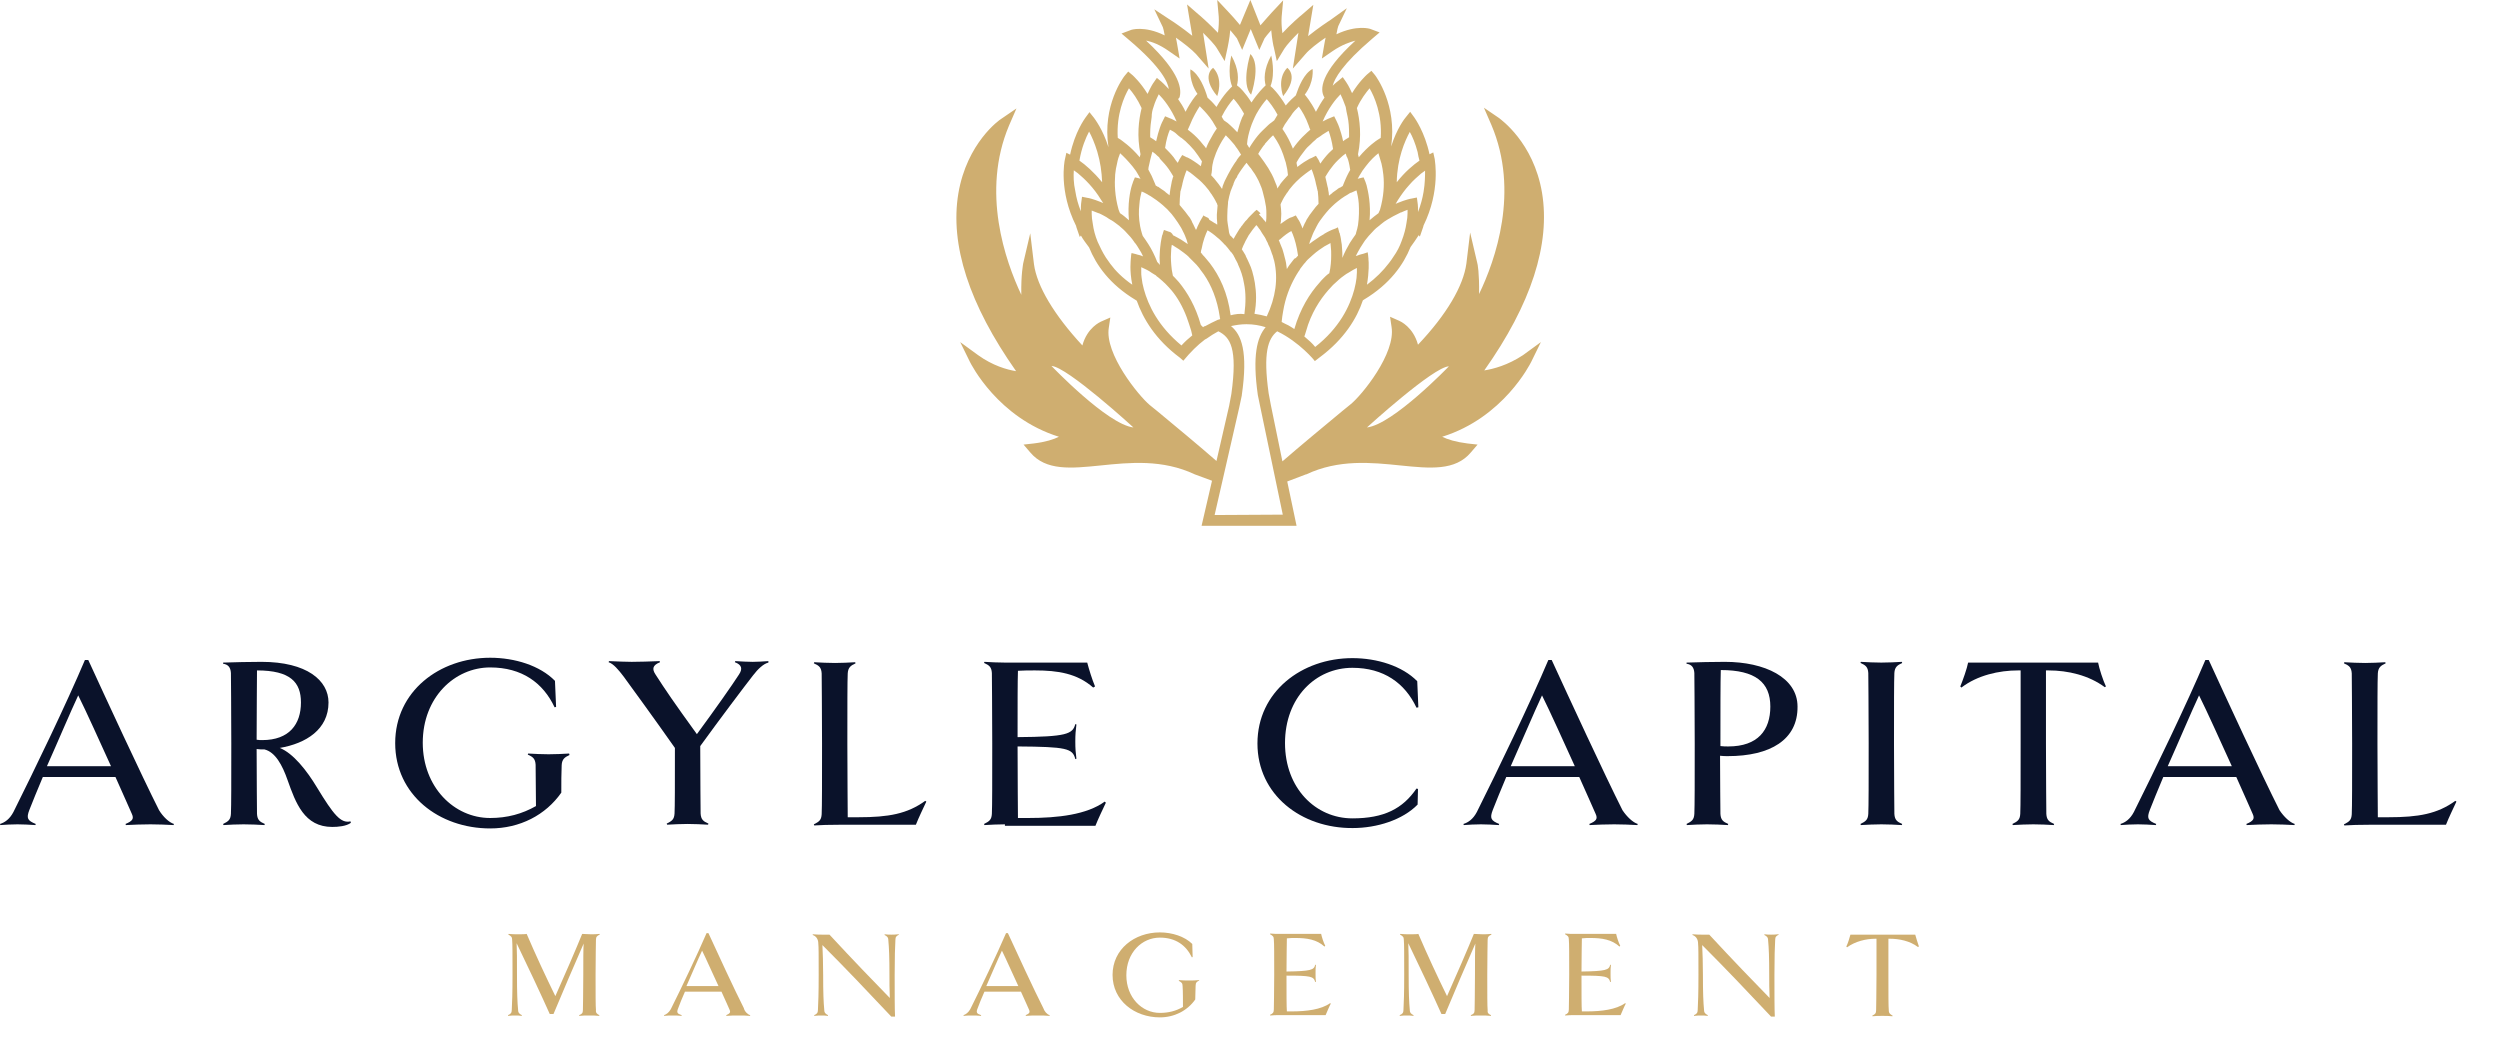 <svg width="195" height="82" viewBox="0 0 195 82" fill="none" xmlns="http://www.w3.org/2000/svg">
<path d="M97.529 4.215C97.529 4.215 96.774 6.569 97.587 7.383C97.587 7.383 98.401 5.058 97.529 4.215Z" fill="#CFAE70"/>
<path d="M94.624 5.29C94.624 5.29 93.636 5.93 94.943 7.499C94.943 7.499 95.466 6.162 94.624 5.29Z" fill="#CFAE70"/>
<path d="M100.405 5.29C99.563 6.162 100.086 7.499 100.086 7.499C101.364 5.93 100.405 5.29 100.405 5.29Z" fill="#CFAE70"/>
<path d="M115.774 28.893C119.435 23.719 120.945 19.039 120.277 15.028C119.609 11.075 117.023 9.302 116.936 9.214L115.745 8.401L116.326 9.738C118.534 14.912 116.646 20.289 115.367 22.934C115.396 21.307 115.251 20.551 115.222 20.493L114.67 18.138L114.379 20.551C114.147 22.295 112.84 24.533 110.603 26.888C110.225 25.492 109.208 25.056 109.15 25.027L108.424 24.707L108.54 25.492C108.889 27.556 106.216 30.841 105.344 31.538C105.199 31.655 104.996 31.829 104.734 32.033C103.543 33.021 101.19 34.968 100.028 35.986L99.127 31.597L98.953 30.666C98.517 27.527 98.894 26.422 99.621 25.841C101.364 26.684 102.555 28.137 102.555 28.167L102.933 27.876C104.85 26.452 105.838 24.824 106.303 23.429L106.39 23.37C108.424 22.15 109.47 20.638 110.022 19.272C110.254 18.952 110.457 18.662 110.661 18.342L110.748 18.458L111.009 17.702C111.009 17.673 111.038 17.615 111.038 17.586C112.375 14.854 111.91 12.528 111.91 12.412L111.794 11.889L111.503 12.034C111.126 10.29 110.37 9.244 110.312 9.156L109.993 8.72L109.644 9.156C109.586 9.214 108.947 10.028 108.511 11.424C108.976 8.197 107.349 5.988 107.262 5.872L106.971 5.523L106.622 5.814C106.564 5.872 106.012 6.366 105.46 7.267C105.228 6.744 105.025 6.424 104.996 6.395L104.734 6.017L104.385 6.308C104.356 6.337 104.182 6.453 103.95 6.686C104.095 6.133 104.705 5 107.029 3.023L107.61 2.529L106.913 2.267C106.855 2.238 105.838 1.918 104.24 2.674C104.298 2.354 104.356 2.093 104.385 2.035L105.054 0.639L103.717 1.599C103.659 1.628 102.788 2.209 102.032 2.82L102.439 0.378L101.567 1.134C101.451 1.221 100.638 1.918 100.028 2.587C99.969 2.18 99.94 1.686 99.969 1.308L100.086 0.029L99.214 0.959C99.011 1.192 98.633 1.599 98.314 1.977L97.529 0L96.716 1.948C96.396 1.57 96.047 1.163 95.815 0.93L94.943 0L95.06 1.279C95.089 1.657 95.06 2.122 95.001 2.558C94.362 1.889 93.578 1.192 93.462 1.105L92.59 0.349L92.997 2.791C92.242 2.18 91.37 1.599 91.312 1.57L90.034 0.727L90.702 2.122C90.731 2.18 90.789 2.442 90.847 2.761C89.249 1.977 88.203 2.325 88.174 2.354L87.477 2.616L88.058 3.11C90.673 5.319 91.109 6.482 91.167 6.947C90.847 6.598 90.615 6.395 90.585 6.366L90.237 6.075L89.975 6.453C89.946 6.482 89.743 6.802 89.511 7.325C88.959 6.424 88.407 5.93 88.349 5.872L88 5.581L87.709 5.93C87.622 6.046 85.966 8.226 86.46 11.482C86.024 10.086 85.385 9.273 85.327 9.185L84.978 8.749L84.659 9.185C84.601 9.273 83.845 10.29 83.468 12.063L83.177 11.918L83.061 12.441C83.032 12.557 82.567 14.883 83.933 17.615C83.933 17.644 83.962 17.702 83.962 17.731L84.223 18.487L84.31 18.371C84.484 18.691 84.717 18.981 84.949 19.301C85.501 20.667 86.547 22.179 88.581 23.399L88.668 23.458C89.162 24.853 90.121 26.481 92.038 27.905L92.3 28.137C92.852 27.469 93.404 26.917 93.985 26.481L94.101 26.422C94.42 26.19 94.711 26.016 95.031 25.841C95.96 26.306 96.541 27.149 96.047 30.725L95.873 31.655L94.885 35.957C93.694 34.91 91.457 33.05 90.295 32.091C90.034 31.887 89.83 31.713 89.685 31.597C88.813 30.87 86.141 27.585 86.489 25.55L86.605 24.766L85.879 25.085C85.821 25.114 84.804 25.55 84.426 26.946C82.218 24.562 80.882 22.324 80.65 20.609L80.359 18.196L79.807 20.551C79.807 20.609 79.633 21.365 79.662 22.993C78.413 20.347 76.524 14.97 78.703 9.796L79.284 8.459L78.093 9.273C77.977 9.331 75.42 11.133 74.752 15.086C74.084 19.098 75.594 23.748 79.255 28.951C78.529 28.835 77.425 28.515 76.292 27.701L74.897 26.684L75.653 28.225C75.74 28.399 77.832 32.585 82.596 34.067C82.189 34.271 81.579 34.474 80.621 34.591L79.836 34.678L80.359 35.288C81.579 36.742 83.555 36.538 85.85 36.306C88.116 36.073 90.673 35.811 93.2 37.003L94.537 37.497L93.723 41.014H101.132L100.405 37.556L101.858 37.003H101.887C104.414 35.811 106.971 36.073 109.237 36.306C111.532 36.538 113.508 36.742 114.728 35.288L115.251 34.678L114.467 34.591C113.537 34.474 112.898 34.271 112.491 34.067C117.256 32.585 119.347 28.399 119.435 28.225L120.19 26.684L118.795 27.701C117.604 28.486 116.5 28.777 115.774 28.893ZM82.015 28.544C83.235 28.603 88.407 33.341 88.407 33.341C86.373 33.108 82.015 28.544 82.015 28.544ZM92.154 26.946C90.353 25.463 89.569 23.835 89.22 22.556C89.133 22.237 89.075 21.946 89.046 21.655C89.017 21.481 89.017 21.336 89.017 21.219C89.017 21.074 89.017 20.958 89.017 20.841C89.191 20.929 89.423 21.016 89.656 21.161C89.772 21.248 89.917 21.336 90.063 21.423C90.121 21.452 90.179 21.481 90.208 21.539C90.382 21.655 90.527 21.801 90.702 21.946C90.731 21.975 90.731 21.975 90.76 22.004C90.905 22.12 91.021 22.266 91.167 22.411C91.254 22.498 91.312 22.586 91.399 22.673C91.835 23.196 92.242 23.894 92.561 24.737C92.677 25.056 92.793 25.405 92.91 25.783C92.939 25.899 92.968 26.016 92.997 26.161C92.706 26.393 92.416 26.655 92.154 26.946ZM86.605 20.58C86.489 20.405 86.373 20.26 86.257 20.086C85.995 19.679 85.792 19.243 85.618 18.865C85.414 18.371 85.298 17.906 85.24 17.47C85.182 17.179 85.153 16.888 85.153 16.685C85.153 16.598 85.153 16.511 85.153 16.423C85.298 16.481 85.472 16.54 85.676 16.627C85.676 16.627 85.676 16.627 85.705 16.627C85.821 16.685 85.966 16.743 86.111 16.83C86.228 16.888 86.373 16.976 86.489 17.063C86.547 17.092 86.576 17.121 86.634 17.15C86.663 17.15 86.663 17.179 86.692 17.179C86.896 17.295 87.099 17.47 87.303 17.615C87.303 17.615 87.332 17.615 87.332 17.644C87.506 17.789 87.709 17.964 87.884 18.167C88.087 18.371 88.29 18.603 88.465 18.865C88.494 18.923 88.523 18.952 88.581 19.01C88.668 19.127 88.755 19.272 88.842 19.417C88.959 19.592 89.075 19.795 89.162 19.999C89.075 19.97 88.988 19.94 88.93 19.911C88.813 19.882 88.726 19.853 88.697 19.853L88.61 19.824L88.261 19.737L88.232 19.882L88.203 20.202C88.203 20.289 88.087 21.074 88.319 22.208C87.564 21.684 87.012 21.132 86.605 20.58ZM89.975 8.342C90.092 7.935 90.266 7.587 90.382 7.354C90.76 7.732 91.341 8.459 91.777 9.476C91.457 9.302 91.254 9.214 91.225 9.214L90.876 9.069L90.702 9.418C90.702 9.418 90.585 9.621 90.469 9.97C90.382 10.232 90.266 10.61 90.179 11.017C90.063 10.93 90.004 10.9 89.975 10.871L89.743 10.726L89.714 10.697C89.714 10.61 89.714 10.523 89.714 10.435C89.714 9.941 89.772 9.505 89.83 9.127C89.83 8.837 89.888 8.575 89.975 8.342ZM105.112 9.098C105.199 9.505 105.228 9.941 105.228 10.435C105.228 10.523 105.228 10.61 105.228 10.697L105.199 10.726L104.966 10.871C104.937 10.871 104.879 10.93 104.763 11.017C104.676 10.581 104.56 10.232 104.473 9.97C104.356 9.621 104.24 9.447 104.24 9.418L104.066 9.069L103.717 9.214C103.717 9.214 103.485 9.302 103.165 9.476C103.601 8.459 104.182 7.732 104.56 7.354C104.676 7.587 104.821 7.935 104.966 8.342C104.996 8.575 105.054 8.837 105.112 9.098ZM110.719 12.528C110.254 12.848 109.586 13.4 108.947 14.214C108.976 12.354 109.586 10.988 109.964 10.29C110.167 10.639 110.399 11.191 110.574 11.86C110.603 12.092 110.661 12.296 110.719 12.528ZM106.622 22.208C106.797 21.19 106.768 20.435 106.739 20.231C106.739 20.202 106.739 20.202 106.739 20.173L106.71 19.882L106.681 19.679L106.332 19.795L106.216 19.824C106.187 19.824 106.129 19.853 106.012 19.882C105.954 19.911 105.867 19.94 105.751 19.97C105.867 19.737 105.983 19.534 106.1 19.33C106.187 19.185 106.274 19.068 106.361 18.923C106.39 18.865 106.448 18.807 106.477 18.749C106.652 18.516 106.855 18.284 107.058 18.08C107.233 17.877 107.436 17.702 107.639 17.557C107.639 17.557 107.639 17.557 107.668 17.528C107.872 17.353 108.075 17.208 108.278 17.092C108.308 17.092 108.308 17.063 108.337 17.063C108.395 17.034 108.424 17.005 108.482 16.976C108.627 16.888 108.743 16.83 108.86 16.772C109.005 16.714 109.121 16.627 109.266 16.569H109.295C109.47 16.481 109.644 16.423 109.789 16.365C109.789 16.452 109.789 16.54 109.789 16.627C109.789 16.859 109.76 17.121 109.702 17.412C109.644 17.819 109.528 18.284 109.324 18.807C109.179 19.214 108.976 19.621 108.685 20.028C108.569 20.202 108.482 20.347 108.337 20.522C107.872 21.132 107.32 21.684 106.622 22.208ZM83.758 13.284C83.845 13.342 83.962 13.429 84.078 13.517C84.601 13.953 85.298 14.621 85.879 15.58C85.937 15.668 85.995 15.755 86.053 15.842C85.995 15.813 85.908 15.784 85.85 15.755C85.269 15.522 84.891 15.435 84.833 15.435L84.397 15.348L84.339 15.784C84.339 15.813 84.31 15.929 84.31 16.133C84.31 16.22 84.31 16.365 84.31 16.481C84.107 15.987 83.962 15.464 83.874 14.912C83.729 14.272 83.729 13.691 83.758 13.284ZM92.793 9.796C93.055 9.127 93.375 8.604 93.578 8.284C93.781 8.488 94.072 8.778 94.362 9.156C94.45 9.302 94.566 9.418 94.653 9.592C94.74 9.738 94.827 9.883 94.914 10.028C94.74 10.261 94.537 10.61 94.304 11.046C94.217 11.191 94.159 11.366 94.072 11.569C94.014 11.482 93.927 11.366 93.839 11.278C93.549 10.9 93.229 10.581 92.91 10.319C92.823 10.261 92.735 10.174 92.648 10.116C92.706 9.999 92.735 9.912 92.793 9.796ZM97.035 8.866C97.006 8.953 96.948 9.069 96.89 9.156C96.745 9.505 96.628 9.883 96.512 10.319C96.076 9.854 95.757 9.592 95.757 9.592L95.466 9.389C95.408 9.302 95.35 9.214 95.292 9.098C95.612 8.459 95.96 7.994 96.222 7.703C96.454 7.965 96.745 8.342 97.035 8.866ZM99.65 8.953C99.563 9.098 99.476 9.244 99.388 9.389L99.127 9.592C99.098 9.592 98.836 9.825 98.459 10.203C98.343 10.319 98.226 10.435 98.11 10.581C97.994 10.726 97.878 10.871 97.761 11.046C97.645 11.191 97.558 11.366 97.442 11.54C97.384 11.453 97.326 11.336 97.268 11.249C97.297 10.784 97.413 10.377 97.529 9.999C97.587 9.796 97.674 9.592 97.761 9.389C97.849 9.214 97.907 9.04 97.994 8.895C98.284 8.371 98.575 7.994 98.807 7.732C99.011 7.965 99.359 8.401 99.65 8.953ZM101.306 8.313C101.538 8.633 101.858 9.156 102.09 9.825C102.119 9.912 102.148 10.028 102.206 10.116C102.119 10.174 102.061 10.261 101.974 10.319C101.713 10.552 101.451 10.813 101.19 11.133C101.073 11.278 100.957 11.424 100.841 11.598C100.841 11.569 100.812 11.54 100.812 11.511C100.609 11.017 100.405 10.639 100.202 10.319C100.144 10.232 100.086 10.145 100.028 10.057C100.057 10.028 100.057 9.97 100.086 9.941C100.173 9.767 100.26 9.621 100.376 9.476C100.463 9.331 100.58 9.185 100.667 9.069C100.87 8.72 101.132 8.488 101.306 8.313ZM111.038 14.97C110.951 15.493 110.806 16.016 110.603 16.54C110.603 16.394 110.603 16.278 110.603 16.191C110.603 15.987 110.574 15.871 110.574 15.842L110.516 15.406L110.08 15.493C110.022 15.493 109.644 15.58 109.063 15.813C109.005 15.842 108.918 15.871 108.86 15.9C108.918 15.813 108.976 15.697 109.034 15.609C109.295 15.202 109.586 14.796 109.905 14.447C110.225 14.069 110.574 13.778 110.835 13.546C110.951 13.458 111.068 13.371 111.155 13.313C111.155 13.691 111.155 14.272 111.038 14.97ZM100.87 20.289C100.783 20.405 100.696 20.522 100.58 20.667C100.521 20.754 100.434 20.871 100.376 20.987C100.347 20.667 100.289 20.347 100.202 20.057C100.173 19.911 100.115 19.737 100.086 19.621C100.057 19.475 99.999 19.359 99.94 19.214C99.882 19.068 99.824 18.923 99.766 18.778C99.766 18.778 99.766 18.749 99.737 18.749C99.766 18.72 99.795 18.691 99.853 18.662C100.173 18.371 100.492 18.138 100.725 18.022C100.87 18.313 101.044 18.807 101.161 19.417C101.19 19.592 101.219 19.737 101.248 19.94C101.219 19.97 101.19 19.999 101.161 20.028C101.132 20.086 101.073 20.115 101.044 20.144C100.986 20.144 100.928 20.202 100.87 20.289ZM94.188 16.976L94.13 16.947L93.839 16.801V16.859L93.665 17.15C93.665 17.15 93.549 17.353 93.404 17.673C93.375 17.76 93.346 17.848 93.287 17.935C93.258 17.877 93.229 17.819 93.2 17.76C93.113 17.586 93.055 17.441 92.968 17.295C92.968 17.295 92.968 17.295 92.968 17.266C92.881 17.121 92.823 16.976 92.706 16.859C92.619 16.743 92.532 16.627 92.445 16.511C92.3 16.336 92.154 16.162 92.009 15.987C92.009 15.638 92.038 15.319 92.067 14.999C92.067 14.941 92.067 14.912 92.096 14.883C92.096 14.854 92.096 14.796 92.125 14.766C92.154 14.65 92.183 14.534 92.213 14.418C92.213 14.359 92.242 14.301 92.242 14.272C92.271 14.185 92.271 14.127 92.3 14.04C92.329 13.894 92.387 13.778 92.416 13.662C92.445 13.546 92.503 13.429 92.532 13.342C92.532 13.313 92.561 13.313 92.561 13.284C92.59 13.284 92.619 13.313 92.648 13.342C92.764 13.4 92.91 13.517 93.055 13.633C93.2 13.749 93.375 13.894 93.549 14.04C93.694 14.156 93.81 14.301 93.956 14.447L93.985 14.476C94.072 14.592 94.188 14.708 94.275 14.825C94.333 14.912 94.391 14.999 94.45 15.086C94.45 15.086 94.45 15.115 94.479 15.115C94.537 15.232 94.624 15.319 94.682 15.435C94.74 15.551 94.827 15.668 94.885 15.813C94.914 15.842 94.914 15.871 94.943 15.929V15.958C94.943 15.958 94.943 15.987 94.972 16.016C94.943 16.249 94.943 16.511 94.914 16.743C94.914 16.947 94.914 17.15 94.943 17.383C94.943 17.441 94.943 17.47 94.943 17.528C94.856 17.47 94.798 17.412 94.711 17.383C94.566 17.295 94.45 17.208 94.333 17.15C94.275 17.005 94.217 16.976 94.188 16.976ZM86.983 13.604C87.012 13.284 87.07 12.993 87.128 12.761C87.186 12.441 87.273 12.179 87.361 11.976V11.947C87.622 12.179 87.971 12.528 88.349 12.993C88.436 13.11 88.523 13.226 88.61 13.342C88.639 13.4 88.668 13.429 88.697 13.487C88.784 13.633 88.871 13.778 88.959 13.953C88.93 13.953 88.9 13.923 88.9 13.923L88.668 13.865L88.523 13.836L88.377 14.185C88.377 14.185 88.349 14.301 88.29 14.447C88.145 14.912 87.942 15.929 88.058 17.179C87.826 16.976 87.593 16.772 87.361 16.627C87.332 16.54 87.273 16.452 87.245 16.336C86.954 15.29 86.925 14.359 86.983 13.604ZM106.535 12.964C106.884 12.499 107.262 12.15 107.523 11.947V11.976C107.581 12.179 107.668 12.441 107.756 12.761C107.814 13.022 107.872 13.313 107.901 13.633C107.988 14.418 107.93 15.348 107.639 16.365C107.61 16.452 107.552 16.54 107.523 16.627C107.291 16.801 107.058 16.976 106.826 17.179C106.942 15.929 106.71 14.912 106.593 14.447C106.535 14.272 106.506 14.185 106.506 14.185L106.361 13.836L106.216 13.865L105.983 13.923C105.983 13.923 105.954 13.923 105.896 13.953C105.983 13.778 106.1 13.604 106.187 13.458C106.216 13.4 106.245 13.371 106.274 13.313C106.361 13.197 106.448 13.081 106.535 12.964ZM98.314 16.627L98.023 16.365L97.878 16.481L97.732 16.627C97.732 16.627 97.645 16.714 97.5 16.859C97.442 16.917 97.355 17.005 97.268 17.121C97.239 17.15 97.239 17.179 97.21 17.179C97.18 17.208 97.18 17.237 97.151 17.237C97.093 17.324 97.006 17.412 96.948 17.499C96.919 17.557 96.89 17.586 96.832 17.644C96.803 17.702 96.745 17.789 96.686 17.848C96.57 18.022 96.483 18.196 96.367 18.371C96.309 18.458 96.28 18.545 96.222 18.632C96.193 18.603 96.164 18.574 96.135 18.545C96.076 18.487 96.018 18.4 95.931 18.342C95.931 18.313 95.931 18.284 95.902 18.255C95.873 18.167 95.844 18.051 95.844 17.964C95.815 17.789 95.786 17.586 95.757 17.412C95.728 17.266 95.728 17.121 95.728 16.976C95.728 16.917 95.728 16.859 95.728 16.83C95.728 16.481 95.757 16.162 95.786 15.842C95.786 15.813 95.786 15.784 95.786 15.755C95.844 15.464 95.902 15.173 95.989 14.912C96.047 14.766 96.106 14.621 96.164 14.476C96.193 14.418 96.222 14.359 96.222 14.301C96.28 14.156 96.338 14.011 96.425 13.894C96.425 13.894 96.425 13.865 96.454 13.865C96.483 13.807 96.512 13.778 96.512 13.72C96.628 13.546 96.716 13.371 96.832 13.226C96.919 13.11 97.006 12.993 97.064 12.906C97.093 12.848 97.151 12.819 97.18 12.761C97.21 12.732 97.21 12.703 97.239 12.703C97.268 12.732 97.268 12.761 97.297 12.79C97.355 12.877 97.442 12.964 97.5 13.051L97.529 13.081C97.529 13.081 97.529 13.11 97.558 13.11C97.645 13.255 97.761 13.4 97.878 13.575C97.965 13.72 98.081 13.923 98.168 14.098C98.197 14.156 98.226 14.243 98.255 14.301C98.284 14.359 98.314 14.418 98.314 14.447C98.314 14.447 98.314 14.476 98.343 14.505C98.401 14.65 98.459 14.796 98.488 14.941C98.604 15.348 98.691 15.755 98.749 16.133C98.778 16.336 98.778 16.511 98.778 16.714C98.778 16.917 98.778 17.121 98.749 17.324C98.749 17.324 98.749 17.324 98.749 17.353C98.72 17.295 98.662 17.237 98.633 17.208C98.575 17.15 98.517 17.092 98.488 17.034C98.343 16.859 98.226 16.772 98.197 16.714C98.314 16.656 98.314 16.656 98.314 16.627ZM94.653 12.499C94.682 12.441 94.682 12.383 94.711 12.325C94.885 11.772 95.118 11.336 95.321 10.988C95.437 10.813 95.524 10.668 95.612 10.552C95.786 10.726 96.018 10.959 96.251 11.249C96.309 11.307 96.338 11.366 96.396 11.453C96.541 11.627 96.657 11.831 96.803 12.063C96.686 12.179 96.57 12.325 96.454 12.499C96.454 12.499 96.454 12.499 96.454 12.528C96.309 12.703 96.193 12.906 96.047 13.139C95.873 13.429 95.699 13.778 95.524 14.127C95.495 14.185 95.495 14.214 95.466 14.272C95.437 14.33 95.437 14.359 95.408 14.418C95.379 14.476 95.35 14.563 95.35 14.621C95.35 14.65 95.321 14.679 95.321 14.737C95.147 14.476 94.972 14.243 94.798 14.04C94.74 13.953 94.653 13.865 94.595 13.807C94.566 13.778 94.537 13.72 94.479 13.691C94.479 13.633 94.478 13.546 94.508 13.487C94.508 13.4 94.537 13.313 94.537 13.226C94.537 12.964 94.595 12.732 94.653 12.499ZM99.301 10.552C99.388 10.668 99.476 10.813 99.592 10.988C99.824 11.366 100.057 11.889 100.231 12.499C100.26 12.557 100.26 12.615 100.289 12.674C100.318 12.848 100.376 13.022 100.405 13.197C100.434 13.342 100.434 13.517 100.463 13.662C100.347 13.778 100.26 13.894 100.144 14.011C100.028 14.156 99.911 14.272 99.824 14.418C99.824 14.447 99.795 14.447 99.795 14.476C99.737 14.534 99.679 14.621 99.65 14.708C99.65 14.679 99.621 14.65 99.621 14.621C99.592 14.505 99.563 14.418 99.505 14.301C99.476 14.243 99.476 14.214 99.447 14.156C99.301 13.749 99.098 13.4 98.924 13.11C98.836 12.964 98.72 12.819 98.633 12.674C98.575 12.615 98.546 12.528 98.488 12.47C98.401 12.354 98.314 12.238 98.255 12.15C98.226 12.092 98.168 12.063 98.139 12.005C98.168 11.947 98.226 11.86 98.255 11.802C98.401 11.598 98.517 11.395 98.662 11.249C98.662 11.249 98.662 11.249 98.662 11.22C98.894 10.959 99.127 10.697 99.301 10.552ZM101.073 16.801L100.754 16.947H100.725C100.725 16.947 100.667 16.976 100.58 17.005C100.463 17.063 100.289 17.179 100.086 17.324C100.028 17.383 99.94 17.412 99.882 17.47C99.882 17.412 99.882 17.353 99.911 17.295C99.911 17.092 99.94 16.888 99.94 16.685C99.94 16.423 99.911 16.191 99.882 15.958C99.882 15.929 99.911 15.9 99.911 15.871C99.911 15.842 99.94 15.842 99.94 15.813C99.94 15.813 99.94 15.784 99.969 15.755C100.086 15.493 100.231 15.261 100.376 15.057C100.376 15.057 100.376 15.028 100.405 15.028C100.463 14.941 100.521 14.854 100.58 14.766C100.667 14.65 100.783 14.534 100.87 14.418L100.899 14.389C101.044 14.243 101.161 14.098 101.306 13.982C101.48 13.807 101.655 13.691 101.829 13.546C101.974 13.429 102.119 13.342 102.236 13.255C102.265 13.226 102.294 13.226 102.294 13.197C102.294 13.226 102.323 13.255 102.323 13.255C102.352 13.342 102.41 13.458 102.439 13.575C102.468 13.691 102.526 13.807 102.555 13.953C102.584 14.04 102.584 14.098 102.613 14.185C102.613 14.243 102.642 14.272 102.642 14.33C102.671 14.447 102.7 14.563 102.729 14.679C102.729 14.708 102.729 14.766 102.759 14.796C102.759 14.825 102.758 14.883 102.788 14.912C102.817 15.202 102.846 15.551 102.846 15.9C102.7 16.045 102.555 16.22 102.41 16.423C102.323 16.54 102.236 16.656 102.148 16.772C102.061 16.917 101.974 17.034 101.887 17.179C101.887 17.179 101.887 17.179 101.887 17.208C101.8 17.353 101.713 17.528 101.655 17.673C101.625 17.731 101.625 17.76 101.596 17.819C101.567 17.702 101.509 17.615 101.48 17.528C101.364 17.237 101.248 17.092 101.248 17.092L101.073 16.801ZM105.257 12.906C105.286 13.022 105.286 13.139 105.315 13.255C105.228 13.4 105.141 13.575 105.054 13.749C104.966 13.953 104.879 14.127 104.792 14.359C104.763 14.418 104.763 14.447 104.734 14.505C104.705 14.534 104.647 14.563 104.589 14.592C104.56 14.621 104.531 14.65 104.473 14.65C104.414 14.679 104.327 14.737 104.269 14.796C104.182 14.854 104.095 14.912 103.979 14.999C103.95 15.028 103.921 15.028 103.921 15.057C103.833 15.115 103.746 15.202 103.659 15.261C103.659 15.115 103.63 14.97 103.601 14.825C103.601 14.737 103.572 14.621 103.543 14.534C103.485 14.301 103.456 14.098 103.398 13.894C103.398 13.865 103.398 13.836 103.369 13.807C103.485 13.604 103.601 13.429 103.717 13.255C103.833 13.11 103.921 12.993 104.008 12.877C104.124 12.732 104.24 12.615 104.327 12.528C104.356 12.499 104.414 12.441 104.444 12.412C104.531 12.325 104.647 12.238 104.734 12.15C104.763 12.121 104.821 12.092 104.85 12.063C104.879 12.034 104.937 12.005 104.966 11.976C104.996 12.034 104.996 12.092 105.025 12.179C105.112 12.296 105.199 12.586 105.257 12.906ZM103.31 12.325C103.194 12.47 103.078 12.615 102.991 12.761C102.933 12.674 102.904 12.586 102.875 12.528C102.846 12.47 102.846 12.47 102.846 12.47L102.642 12.15L102.584 12.179L102.468 12.238L102.294 12.325C102.294 12.325 102.236 12.354 102.148 12.383C102.061 12.441 101.916 12.528 101.713 12.645C101.567 12.732 101.393 12.877 101.19 13.022C101.161 12.935 101.161 12.819 101.132 12.732C101.132 12.703 101.132 12.674 101.132 12.674C101.132 12.645 101.161 12.645 101.161 12.615C101.335 12.296 101.538 12.034 101.742 11.772C101.887 11.569 102.061 11.395 102.236 11.249C102.294 11.191 102.352 11.133 102.41 11.075C102.526 10.988 102.642 10.871 102.729 10.784C102.759 10.784 102.758 10.755 102.788 10.755C102.933 10.668 103.049 10.581 103.165 10.493C103.34 10.377 103.485 10.29 103.63 10.203C103.746 10.523 103.892 11.017 103.979 11.627C103.775 11.802 103.543 12.034 103.31 12.325ZM92.096 10.726C92.096 10.726 92.125 10.755 92.154 10.755C92.271 10.842 92.358 10.93 92.474 11.017C92.532 11.075 92.59 11.133 92.648 11.191C92.823 11.336 92.968 11.54 93.142 11.714C93.346 11.976 93.549 12.267 93.752 12.586C93.723 12.703 93.694 12.819 93.665 12.964C93.491 12.819 93.317 12.703 93.142 12.586C92.968 12.47 92.823 12.383 92.706 12.325C92.619 12.267 92.561 12.267 92.561 12.267L92.387 12.179L92.271 12.121L92.213 12.092L92.009 12.412C92.009 12.412 91.98 12.441 91.98 12.47C91.951 12.528 91.922 12.586 91.864 12.703C91.748 12.557 91.631 12.412 91.544 12.267C91.312 11.976 91.079 11.743 90.876 11.54C90.963 10.93 91.109 10.435 91.254 10.116C91.37 10.174 91.544 10.261 91.689 10.377C91.835 10.523 91.951 10.61 92.096 10.726ZM90.527 12.441C90.644 12.557 90.731 12.674 90.847 12.79C90.963 12.906 91.05 13.051 91.167 13.197C91.283 13.371 91.399 13.546 91.515 13.749C91.515 13.778 91.515 13.807 91.486 13.836C91.428 14.04 91.37 14.243 91.341 14.476C91.312 14.563 91.312 14.679 91.283 14.796C91.254 14.941 91.254 15.086 91.225 15.232C91.138 15.173 91.05 15.086 90.963 15.028C90.934 14.999 90.905 14.999 90.905 14.97C90.818 14.912 90.731 14.825 90.615 14.766C90.556 14.708 90.469 14.679 90.411 14.621C90.382 14.592 90.353 14.563 90.295 14.563C90.266 14.534 90.208 14.505 90.15 14.476C90.121 14.418 90.121 14.389 90.092 14.33C90.004 14.127 89.917 13.923 89.83 13.72C89.743 13.546 89.656 13.4 89.569 13.226C89.569 13.11 89.598 12.993 89.627 12.877C89.685 12.557 89.772 12.267 89.83 12.034C89.859 11.976 89.859 11.889 89.888 11.831C89.917 11.86 89.975 11.889 90.004 11.918C90.034 11.947 90.092 11.976 90.121 12.005C90.208 12.092 90.295 12.179 90.411 12.267C90.469 12.383 90.498 12.412 90.527 12.441ZM91.196 18.08L90.789 17.935L90.731 18.109L90.673 18.313L90.644 18.371C90.644 18.4 90.615 18.487 90.585 18.662C90.556 18.807 90.527 19.01 90.498 19.272C90.498 19.359 90.469 19.475 90.469 19.592C90.44 19.911 90.44 20.26 90.469 20.667C90.411 20.58 90.324 20.493 90.266 20.435C90.063 19.911 89.83 19.446 89.569 19.039C89.423 18.807 89.278 18.603 89.133 18.4C89.104 18.342 89.104 18.284 89.075 18.226C89.017 18.022 88.959 17.819 88.93 17.644C88.813 17.005 88.813 16.452 88.871 15.958C88.9 15.522 88.988 15.173 89.046 14.941C89.075 14.941 89.104 14.97 89.133 14.97C89.22 14.999 89.307 15.057 89.423 15.115C89.481 15.144 89.54 15.173 89.569 15.202C89.685 15.261 89.83 15.348 89.946 15.435C90.121 15.551 90.295 15.668 90.469 15.813C90.615 15.929 90.789 16.074 90.934 16.22C90.992 16.278 91.079 16.336 91.138 16.423C91.312 16.598 91.457 16.772 91.602 16.976C91.777 17.208 91.951 17.47 92.125 17.76C92.183 17.848 92.213 17.935 92.271 18.051C92.387 18.255 92.474 18.487 92.561 18.72C92.59 18.836 92.619 18.923 92.648 19.039C92.474 18.923 92.3 18.807 92.125 18.691C91.893 18.545 91.689 18.458 91.544 18.371H91.515C91.399 18.138 91.254 18.08 91.196 18.08ZM102.642 18.662C102.468 18.778 102.294 18.894 102.119 19.039C102.148 18.894 102.207 18.72 102.265 18.603C102.352 18.371 102.439 18.138 102.555 17.935C102.613 17.848 102.642 17.731 102.7 17.644C102.846 17.353 103.02 17.121 103.223 16.859C103.369 16.656 103.543 16.481 103.688 16.307C103.746 16.249 103.833 16.162 103.892 16.104C104.037 15.958 104.211 15.813 104.356 15.697C104.531 15.551 104.705 15.435 104.879 15.319C105.025 15.232 105.141 15.173 105.257 15.086C105.315 15.057 105.344 15.028 105.402 15.028C105.518 14.97 105.606 14.941 105.722 14.883C105.751 14.883 105.78 14.854 105.809 14.854C105.867 15.086 105.954 15.464 105.983 15.871C106.012 16.365 106.012 16.947 105.925 17.557C105.896 17.76 105.838 17.935 105.78 18.138C105.78 18.196 105.751 18.255 105.722 18.313C105.577 18.516 105.431 18.72 105.286 18.952C105.083 19.301 104.879 19.679 104.705 20.115C104.705 19.824 104.705 19.563 104.676 19.33C104.676 19.156 104.647 18.981 104.618 18.836C104.589 18.545 104.531 18.342 104.502 18.226C104.502 18.196 104.502 18.167 104.473 18.167L104.356 17.731L104.298 17.76L104.182 17.819L103.95 17.906C103.921 17.906 103.833 17.964 103.688 18.022C103.572 18.08 103.456 18.138 103.31 18.226C103.31 18.226 103.281 18.226 103.281 18.255C103.078 18.371 102.875 18.487 102.642 18.662ZM97.878 22.062C97.82 21.743 97.761 21.452 97.674 21.161C97.616 20.958 97.529 20.725 97.442 20.551C97.355 20.347 97.268 20.173 97.18 19.999C97.18 19.97 97.151 19.94 97.151 19.911C97.093 19.824 97.035 19.708 96.977 19.621C96.948 19.592 96.948 19.563 96.919 19.534C96.89 19.504 96.89 19.475 96.861 19.446C96.919 19.272 97.006 19.098 97.093 18.923C97.122 18.836 97.18 18.749 97.21 18.691C97.268 18.603 97.297 18.516 97.355 18.429C97.355 18.4 97.384 18.4 97.384 18.371C97.616 18.022 97.82 17.76 97.994 17.557C97.994 17.557 97.994 17.586 98.023 17.586C98.081 17.644 98.139 17.731 98.197 17.819C98.284 17.906 98.343 18.022 98.43 18.167C98.517 18.284 98.575 18.4 98.662 18.516C98.662 18.545 98.691 18.545 98.691 18.574C98.72 18.603 98.72 18.632 98.749 18.691C98.778 18.749 98.807 18.807 98.836 18.865C98.865 18.894 98.865 18.923 98.894 18.981C98.894 19.01 98.924 19.039 98.924 19.068C98.953 19.127 98.982 19.185 99.011 19.243C99.04 19.301 99.04 19.33 99.069 19.359V19.388C99.098 19.475 99.127 19.563 99.156 19.621C99.185 19.679 99.185 19.737 99.214 19.795C99.243 19.853 99.243 19.882 99.272 19.94C99.301 20.086 99.359 20.231 99.388 20.347C99.708 21.743 99.505 23.196 98.807 24.678C98.517 24.591 98.197 24.533 97.849 24.475C98.023 23.603 97.994 22.789 97.878 22.062ZM107.697 10.755L107.465 10.9C107.407 10.93 106.71 11.395 105.983 12.267C105.954 12.179 105.954 12.121 105.925 12.034C106.216 10.61 106.07 9.36 105.838 8.43C106.158 7.703 106.564 7.209 106.826 6.889C107.204 7.529 107.814 8.924 107.697 10.755ZM88.959 12.034C88.93 12.092 88.93 12.179 88.9 12.267C88.174 11.395 87.477 10.959 87.419 10.9L87.186 10.755C87.07 8.924 87.68 7.529 88.058 6.889C88.349 7.209 88.726 7.732 89.046 8.43C88.813 9.389 88.668 10.61 88.959 12.034ZM85.588 11.831C85.821 12.615 85.937 13.4 85.966 14.214C85.298 13.4 84.659 12.848 84.194 12.528C84.368 11.511 84.688 10.755 84.949 10.261C85.153 10.639 85.385 11.162 85.588 11.831ZM93.839 25.521C93.781 25.463 93.723 25.405 93.665 25.347C93.258 23.894 92.619 22.818 91.951 22.004C91.835 21.888 91.748 21.772 91.631 21.655C91.573 21.597 91.544 21.568 91.486 21.51C91.457 21.365 91.428 21.19 91.399 21.045C91.341 20.551 91.312 20.115 91.341 19.737C91.341 19.475 91.37 19.272 91.399 19.098C91.457 19.127 91.544 19.156 91.602 19.214C91.806 19.33 92.067 19.504 92.329 19.708C92.474 19.824 92.648 19.94 92.793 20.115C92.852 20.173 92.91 20.231 92.968 20.289C93.026 20.347 93.113 20.435 93.2 20.522C93.287 20.609 93.375 20.696 93.462 20.812C93.52 20.871 93.578 20.958 93.636 21.045C93.723 21.161 93.81 21.278 93.897 21.394C94.479 22.237 94.943 23.341 95.147 24.737C95.147 24.795 95.147 24.824 95.176 24.882C95.118 24.911 95.06 24.94 95.001 24.94C94.682 25.085 94.333 25.26 94.014 25.434C93.956 25.434 93.897 25.463 93.839 25.521ZM95.989 24.591C95.757 22.818 95.118 21.51 94.362 20.522C94.275 20.405 94.159 20.289 94.072 20.173C93.985 20.057 93.897 19.97 93.781 19.853C93.781 19.853 93.781 19.853 93.781 19.824C93.752 19.795 93.723 19.766 93.665 19.708C93.665 19.592 93.694 19.504 93.723 19.417C93.839 18.778 94.043 18.255 94.188 17.964C94.391 18.08 94.682 18.284 94.972 18.545C95.06 18.603 95.147 18.691 95.234 18.778C95.292 18.836 95.35 18.894 95.437 18.981C95.466 19.039 95.524 19.068 95.582 19.127C95.699 19.272 95.844 19.417 95.96 19.592C95.96 19.592 95.96 19.621 95.989 19.621C95.989 19.65 96.018 19.679 96.047 19.679C96.135 19.795 96.222 19.911 96.28 20.057C96.309 20.086 96.309 20.115 96.338 20.144V20.173C96.396 20.289 96.483 20.405 96.541 20.551C96.541 20.58 96.57 20.609 96.57 20.638C96.774 21.074 96.948 21.568 97.035 22.12C97.18 22.818 97.18 23.603 97.064 24.504C96.716 24.446 96.338 24.504 95.989 24.591ZM99.969 25.114C99.999 24.824 100.028 24.562 100.086 24.271C100.26 23.225 100.609 22.353 101.015 21.626C101.044 21.568 101.103 21.481 101.132 21.423C101.19 21.336 101.219 21.278 101.277 21.19C101.335 21.103 101.393 21.045 101.422 20.958C101.509 20.841 101.625 20.696 101.713 20.58C101.771 20.522 101.829 20.464 101.887 20.377C101.974 20.289 102.032 20.202 102.119 20.144C102.207 20.057 102.323 19.97 102.41 19.882C102.729 19.592 103.049 19.388 103.31 19.214C103.456 19.127 103.572 19.068 103.688 19.01C103.717 18.981 103.746 18.981 103.775 18.952C103.775 19.039 103.804 19.156 103.804 19.272C103.833 19.446 103.833 19.679 103.833 19.911C103.833 20.318 103.804 20.812 103.688 21.307C103.659 21.336 103.63 21.365 103.601 21.365C103.485 21.452 103.369 21.568 103.252 21.684C103.136 21.801 103.02 21.917 102.933 22.033C102.148 22.905 101.422 24.068 100.957 25.667C100.812 25.58 100.667 25.463 100.492 25.376C100.347 25.318 100.144 25.202 99.969 25.114ZM101.742 26.248C101.742 26.219 101.742 26.19 101.771 26.161C101.858 25.87 101.945 25.58 102.032 25.318C102.497 24.01 103.194 23.051 103.862 22.353C103.95 22.266 104.008 22.179 104.095 22.12C104.211 22.004 104.327 21.917 104.414 21.83L104.444 21.801C104.502 21.743 104.56 21.714 104.618 21.655C104.821 21.51 104.996 21.365 105.17 21.278C105.431 21.103 105.664 20.987 105.838 20.9C105.838 20.987 105.838 21.103 105.838 21.248C105.838 21.394 105.809 21.539 105.809 21.684C105.78 21.946 105.722 22.237 105.635 22.586C105.286 23.894 104.473 25.58 102.584 27.062C102.381 26.8 102.09 26.539 101.742 26.248ZM89.394 3.168C89.859 3.256 90.469 3.488 91.167 3.982L92.009 4.564L91.835 3.546C91.806 3.314 91.748 3.11 91.719 2.936C92.3 3.343 92.968 3.866 93.287 4.215L94.275 5.348L93.839 2.558C94.275 2.994 94.74 3.459 94.943 3.808L95.524 4.767L95.757 3.692C95.757 3.663 95.902 3.052 95.96 2.354C96.222 2.674 96.425 2.907 96.483 2.994L96.89 3.895L97.558 2.267L98.226 3.895L98.633 2.994C98.691 2.907 98.894 2.645 99.156 2.354C99.214 3.023 99.33 3.633 99.359 3.692L99.592 4.767L100.173 3.808C100.376 3.488 100.841 2.994 101.277 2.558L100.841 5.348L101.829 4.215C102.119 3.866 102.788 3.343 103.398 2.936C103.369 3.11 103.31 3.314 103.281 3.546L103.107 4.564L103.95 3.982C104.676 3.488 105.286 3.285 105.722 3.168C102.933 5.726 102.962 7.005 103.281 7.558C103.281 7.587 103.31 7.587 103.31 7.616C103.078 7.935 102.875 8.284 102.642 8.72C102.236 7.906 101.8 7.412 101.8 7.412L101.771 7.383C102.526 6.395 102.381 5.378 102.381 5.378C101.713 5.726 101.306 6.744 101.073 7.441C100.899 7.587 100.609 7.848 100.289 8.226C99.737 7.296 99.185 6.773 99.156 6.773L99.098 6.715C99.505 5.697 99.156 4.331 99.156 4.331C98.546 5.436 98.604 6.22 98.72 6.657L98.604 6.773C98.575 6.802 98.11 7.238 97.616 7.994C97.122 7.209 96.657 6.773 96.628 6.773L96.483 6.657C96.599 6.22 96.657 5.436 96.047 4.331C96.047 4.331 95.699 5.726 96.106 6.744L96.076 6.773C96.047 6.802 95.437 7.354 94.885 8.342C94.624 8.023 94.362 7.761 94.188 7.616C93.985 6.918 93.549 5.784 92.852 5.407C92.852 5.407 92.735 6.366 93.404 7.325L93.317 7.412C93.287 7.441 92.881 7.906 92.474 8.72C92.3 8.342 92.096 8.023 91.893 7.732C91.922 7.703 91.951 7.645 92.009 7.587C92.154 7.034 92.183 5.755 89.394 3.168ZM94.74 40.172L96.657 31.8L96.861 30.841V30.812C97.355 27.411 96.832 26.103 96.018 25.434C96.425 25.347 96.803 25.289 97.21 25.289H97.239C97.761 25.289 98.255 25.376 98.72 25.521C98.052 26.306 97.674 27.731 98.11 30.812L98.314 31.8L100.057 40.142L94.74 40.172ZM106.622 33.341C106.622 33.341 111.823 28.603 113.014 28.574C113.014 28.574 108.656 33.108 106.622 33.341Z" fill="#CFAE70"/>
<path d="M13.568 64.269L13.538 64.356C12.986 64.327 12.318 64.298 11.737 64.298C11.156 64.298 10.343 64.327 9.82 64.356L9.791 64.269C10.343 64.036 10.459 63.862 10.285 63.484C10.081 63.048 9.616 61.943 9.006 60.606H3.341C2.905 61.653 2.528 62.554 2.295 63.164C2.034 63.833 2.15 64.007 2.789 64.269L2.76 64.356C2.266 64.327 1.83 64.298 1.365 64.298C0.872 64.298 0.465 64.327 0.029 64.356L0 64.269C0.378 64.152 0.755 63.891 1.046 63.339C2.673 60.083 5.2 54.851 6.624 51.479H6.885C8.164 54.269 11.04 60.49 12.405 63.193C12.725 63.716 13.19 64.152 13.568 64.269ZM8.658 59.763C7.757 57.787 6.74 55.519 6.101 54.24C5.462 55.606 4.532 57.816 3.661 59.763H8.658Z" fill="#0A122A"/>
<path d="M27.367 64.181C27.019 64.443 26.38 64.501 25.915 64.501C23.736 64.501 23.068 62.641 22.428 60.839C22.022 59.676 21.47 58.659 20.627 58.455C20.424 58.455 20.22 58.455 20.017 58.426C20.017 60.984 20.046 62.873 20.046 63.484C20.075 63.949 20.25 64.094 20.656 64.269L20.627 64.356C20.162 64.327 19.523 64.298 19 64.298C18.506 64.298 17.896 64.327 17.431 64.356L17.402 64.269C17.809 64.065 17.983 63.949 18.012 63.484C18.041 62.873 18.041 60.984 18.041 57.99C18.041 54.996 18.012 53.107 18.012 52.496C17.983 52.031 17.78 51.828 17.402 51.77V51.682C18.245 51.653 19.494 51.624 20.395 51.624C23.939 51.624 25.624 53.078 25.624 54.793C25.624 56.886 23.881 57.99 21.818 58.339C22.864 58.746 23.939 60.112 24.724 61.42C26.031 63.571 26.583 64.24 27.338 64.065L27.367 64.181ZM20.017 57.699C20.191 57.728 20.337 57.728 20.453 57.728C22.574 57.728 23.474 56.479 23.474 54.793C23.474 53.223 22.661 52.293 20.046 52.293C20.046 53.049 20.017 55.461 20.017 57.699Z" fill="#0A122A"/>
<path d="M44.421 58.891C44.044 59.066 43.84 59.211 43.811 59.676C43.782 60.286 43.782 61.071 43.782 61.827C42.562 63.571 40.557 64.618 38.233 64.618C34.253 64.618 30.825 62.001 30.825 57.961C30.825 53.921 34.282 51.304 38.233 51.304C40.151 51.304 42.126 51.915 43.288 53.107L43.375 55.141L43.259 55.17C42.358 53.252 40.703 52.06 38.233 52.06C35.473 52.06 32.975 54.386 32.975 57.932C32.975 61.391 35.415 63.804 38.233 63.804C39.569 63.804 40.732 63.484 41.806 62.873C41.806 62.031 41.778 60.228 41.778 59.647C41.748 59.182 41.574 59.036 41.167 58.862L41.196 58.775C41.69 58.804 42.3 58.833 42.794 58.833C43.288 58.833 43.927 58.804 44.392 58.775L44.421 58.891Z" fill="#0A122A"/>
<path d="M59.935 51.682C59.557 51.77 59.122 52.176 58.744 52.671C58.018 53.601 56.158 56.072 54.619 58.194C54.619 61.071 54.648 62.844 54.648 63.455C54.677 63.92 54.851 64.065 55.258 64.24L55.229 64.327C54.764 64.298 54.125 64.269 53.631 64.269C53.137 64.269 52.527 64.298 52.033 64.327L52.004 64.24C52.411 64.036 52.585 63.92 52.614 63.455C52.643 62.903 52.643 61.304 52.643 58.339C51.074 56.101 49.186 53.514 48.634 52.758C48.256 52.264 47.849 51.77 47.472 51.653L47.501 51.566C48.14 51.595 48.895 51.624 49.273 51.624C49.825 51.624 50.755 51.595 51.452 51.566L51.481 51.653C50.9 51.886 50.842 52.176 51.132 52.613C51.917 53.833 52.527 54.734 54.357 57.263C55.81 55.287 57.117 53.426 57.64 52.613C57.931 52.176 57.873 51.857 57.321 51.653L57.349 51.566C57.814 51.595 58.337 51.624 58.715 51.624C59.093 51.624 59.499 51.595 59.935 51.566V51.682Z" fill="#0A122A"/>
<path d="M72.253 62.525C72.05 62.961 71.643 63.804 71.44 64.327H65.775C64.612 64.327 63.973 64.356 63.508 64.385L63.48 64.298C63.886 64.094 64.061 63.978 64.09 63.513C64.119 62.903 64.119 61.013 64.119 58.019C64.119 55.025 64.09 53.136 64.09 52.525C64.061 52.06 63.886 51.915 63.48 51.74L63.508 51.653C64.002 51.682 64.612 51.712 65.135 51.712C65.6 51.712 66.24 51.682 66.704 51.653L66.733 51.74C66.356 51.915 66.152 52.06 66.123 52.525C66.094 53.136 66.094 55.025 66.094 58.019C66.094 61.013 66.123 62.496 66.123 63.745H66.966C69.29 63.745 70.772 63.484 72.166 62.467L72.253 62.525Z" fill="#0A122A"/>
<path d="M78.383 64.298C77.889 64.298 77.279 64.327 76.785 64.356L76.756 64.269C77.163 64.065 77.337 63.949 77.366 63.484C77.395 62.873 77.395 60.984 77.395 57.99C77.395 54.996 77.366 53.107 77.366 52.496C77.337 52.031 77.163 51.886 76.756 51.712L76.785 51.624C77.279 51.653 77.889 51.682 78.383 51.682H84.804C84.949 52.235 85.181 52.99 85.414 53.543L85.269 53.63C84.019 52.525 82.509 52.293 80.737 52.293C80.301 52.293 79.836 52.293 79.4 52.322C79.371 53.107 79.371 54.967 79.371 57.496C83.177 57.467 83.671 57.263 83.874 56.479L83.961 56.508C83.903 56.973 83.874 57.292 83.874 57.845C83.874 58.397 83.903 58.717 83.961 59.182L83.874 59.211C83.671 58.368 83.177 58.252 79.371 58.223C79.371 60.897 79.4 63.164 79.4 63.804H80.184C82.538 63.804 84.775 63.542 86.169 62.525L86.257 62.612C86.053 63.048 85.646 63.891 85.443 64.414H78.383V64.298Z" fill="#0A122A"/>
<path d="M98.081 57.99C98.081 53.95 101.538 51.334 105.489 51.334C107.407 51.334 109.382 51.944 110.545 53.136L110.632 55.17L110.486 55.2C109.586 53.281 107.93 52.089 105.489 52.089C102.613 52.089 100.231 54.415 100.231 57.961C100.231 61.478 102.613 63.833 105.489 63.833C107.959 63.833 109.412 63.077 110.486 61.507L110.603 61.536L110.574 62.757C109.412 63.949 107.407 64.588 105.518 64.588C101.509 64.618 98.081 62.001 98.081 57.99Z" fill="#0A122A"/>
<path d="M127.744 64.269L127.714 64.356C127.162 64.327 126.494 64.298 125.913 64.298C125.332 64.298 124.519 64.327 123.996 64.356L123.967 64.269C124.519 64.036 124.635 63.862 124.461 63.484C124.257 63.048 123.792 61.943 123.182 60.606H117.488C117.052 61.653 116.675 62.554 116.442 63.164C116.181 63.833 116.297 64.007 116.936 64.269L116.907 64.356C116.413 64.327 115.977 64.298 115.512 64.298C115.019 64.298 114.612 64.327 114.176 64.356L114.147 64.269C114.525 64.152 114.902 63.891 115.193 63.339C116.82 60.083 119.347 54.851 120.771 51.479H121.032C122.311 54.269 125.187 60.49 126.552 63.193C126.901 63.716 127.366 64.152 127.744 64.269ZM122.834 59.763C121.933 57.787 120.916 55.519 120.277 54.24C119.638 55.606 118.708 57.816 117.837 59.763H122.834Z" fill="#0A122A"/>
<path d="M134.774 58.978C134.571 58.978 134.396 58.978 134.164 58.949C134.164 61.071 134.193 62.873 134.193 63.484C134.222 63.949 134.396 64.094 134.803 64.269L134.774 64.356C134.309 64.327 133.67 64.298 133.147 64.298C132.653 64.298 132.043 64.327 131.578 64.356L131.549 64.269C131.956 64.065 132.13 63.949 132.159 63.484C132.188 62.873 132.188 60.984 132.188 57.99C132.188 54.996 132.159 53.107 132.159 52.496C132.13 52.031 131.927 51.828 131.549 51.77V51.682C132.392 51.653 133.641 51.624 134.542 51.624C137.65 51.624 140.207 52.845 140.207 55.112C140.236 57.699 138.086 58.978 134.774 58.978ZM134.222 52.264C134.193 53.049 134.193 55.578 134.193 58.194C134.396 58.223 134.629 58.223 134.803 58.223C137.127 58.223 138.086 56.944 138.086 55.112C138.086 53.223 136.924 52.264 134.222 52.264Z" fill="#0A122A"/>
<path d="M148.342 64.356C147.877 64.327 147.238 64.298 146.744 64.298C146.25 64.298 145.64 64.327 145.146 64.356L145.117 64.269C145.524 64.065 145.698 63.949 145.727 63.484C145.756 62.873 145.756 60.984 145.756 57.99C145.756 54.996 145.727 53.107 145.727 52.496C145.698 52.031 145.524 51.886 145.117 51.712L145.146 51.624C145.64 51.653 146.25 51.682 146.744 51.682C147.238 51.682 147.877 51.653 148.342 51.624L148.371 51.712C147.993 51.886 147.79 52.031 147.761 52.496C147.732 53.107 147.732 54.996 147.732 57.99C147.732 60.984 147.761 62.873 147.761 63.484C147.79 63.949 147.964 64.094 148.371 64.269L148.342 64.356Z" fill="#0A122A"/>
<path d="M164.175 53.601C162.926 52.671 161.299 52.293 159.788 52.293H159.585V57.99C159.585 60.984 159.614 62.873 159.614 63.484C159.643 63.949 159.817 64.094 160.224 64.269L160.195 64.356C159.73 64.327 159.091 64.298 158.597 64.298C158.103 64.298 157.493 64.327 156.999 64.356L156.97 64.269C157.377 64.065 157.551 63.949 157.58 63.484C157.609 62.873 157.609 60.984 157.609 57.99V52.293H157.406C155.924 52.293 154.239 52.671 152.99 53.63L152.903 53.543C153.106 53.049 153.426 52.148 153.513 51.682H163.652C163.739 52.148 164.03 53.049 164.262 53.543L164.175 53.601Z" fill="#0A122A"/>
<path d="M178.992 64.269L178.963 64.356C178.411 64.327 177.743 64.298 177.162 64.298C176.581 64.298 175.767 64.327 175.244 64.356L175.215 64.269C175.767 64.036 175.883 63.862 175.709 63.484C175.506 63.048 175.041 61.943 174.431 60.606H168.737C168.301 61.653 167.923 62.554 167.691 63.164C167.429 63.833 167.545 64.007 168.185 64.269L168.155 64.356C167.662 64.327 167.226 64.298 166.761 64.298C166.267 64.298 165.86 64.327 165.425 64.356L165.396 64.269C165.773 64.152 166.151 63.891 166.441 63.339C168.068 60.083 170.596 54.851 172.019 51.479H172.281C173.559 54.269 176.435 60.49 177.801 63.193C178.15 63.716 178.614 64.152 178.992 64.269ZM174.082 59.763C173.182 57.787 172.165 55.519 171.526 54.24C170.886 55.606 169.957 57.816 169.085 59.763H174.082Z" fill="#0A122A"/>
<path d="M191.601 62.525C191.398 62.961 190.991 63.804 190.788 64.327H185.122C183.96 64.327 183.321 64.356 182.856 64.385L182.827 64.298C183.234 64.094 183.408 63.978 183.437 63.513C183.466 62.903 183.466 61.013 183.466 58.019C183.466 55.025 183.437 53.136 183.437 52.525C183.408 52.06 183.234 51.915 182.827 51.74L182.856 51.653C183.35 51.682 183.96 51.712 184.483 51.712C184.948 51.712 185.587 51.682 186.052 51.653L186.081 51.74C185.703 51.915 185.5 52.06 185.471 52.525C185.442 53.136 185.442 55.025 185.442 58.019C185.442 61.013 185.471 62.496 185.471 63.745H186.313C188.638 63.745 190.119 63.484 191.514 62.467L191.601 62.525Z" fill="#0A122A"/>
<path d="M46.745 79.18V79.239C46.513 79.21 46.193 79.21 45.961 79.21C45.699 79.21 45.409 79.21 45.176 79.239V79.18C45.38 79.093 45.467 79.035 45.467 78.773C45.467 78.454 45.496 77.524 45.496 76.041C45.496 74.82 45.496 74.064 45.525 73.599C44.654 75.605 44.043 77 43.172 79.093H42.881C42.329 77.843 40.935 74.878 40.296 73.57C40.325 74.152 40.325 74.791 40.325 76.041C40.325 77.436 40.354 78.163 40.412 78.773C40.412 79.006 40.528 79.093 40.702 79.18V79.239C40.528 79.21 40.325 79.21 40.179 79.21C40.034 79.21 39.86 79.21 39.627 79.239V79.18C39.831 79.093 39.918 79.006 39.918 78.773C39.947 78.163 39.976 77.524 39.976 76.041C39.976 74.53 39.976 73.599 39.947 73.309C39.947 73.076 39.86 73.018 39.657 72.902V72.844C39.889 72.873 40.209 72.873 40.412 72.873C40.644 72.873 40.993 72.873 41.08 72.844C41.777 74.472 42.562 76.157 43.317 77.698C43.956 76.274 45.002 73.861 45.409 72.844C45.583 72.844 45.845 72.873 46.077 72.873C46.309 72.873 46.542 72.873 46.774 72.844V72.902C46.571 72.989 46.484 73.076 46.484 73.309C46.484 73.629 46.455 74.559 46.455 76.041C46.455 77.524 46.455 78.483 46.484 78.773C46.455 79.006 46.571 79.093 46.745 79.18Z" fill="#CFAE70"/>
<path d="M58.511 79.18V79.239C58.221 79.21 57.901 79.21 57.611 79.21C57.32 79.21 56.913 79.21 56.652 79.239V79.18C56.913 79.064 57.001 78.977 56.913 78.773C56.826 78.541 56.565 78.018 56.274 77.349H53.427C53.195 77.872 53.02 78.308 52.904 78.628C52.759 78.977 52.817 79.064 53.166 79.18V79.239C52.933 79.21 52.701 79.21 52.468 79.21C52.236 79.21 52.033 79.21 51.8 79.239V79.18C51.975 79.122 52.178 78.977 52.323 78.715C53.137 77.088 54.386 74.472 55.112 72.785H55.258C55.897 74.181 57.32 77.262 58.017 78.628C58.076 78.89 58.308 79.122 58.511 79.18ZM56.042 76.913C55.577 75.925 55.083 74.791 54.764 74.152C54.444 74.82 53.979 75.925 53.543 76.913H56.042Z" fill="#CFAE70"/>
<path d="M70.133 72.902C69.929 72.989 69.842 73.076 69.842 73.309C69.813 73.919 69.784 74.559 69.784 76.041C69.784 77.524 69.784 78.686 69.813 79.297H69.523C67.663 77.32 65.92 75.489 64.148 73.716C64.177 74.355 64.206 75.082 64.206 76.041C64.206 77.436 64.235 78.163 64.293 78.773C64.293 79.006 64.409 79.093 64.584 79.18V79.239C64.409 79.21 64.206 79.21 64.061 79.21C63.916 79.21 63.741 79.21 63.509 79.239V79.18C63.712 79.093 63.799 79.006 63.799 78.773C63.828 78.163 63.857 77.524 63.857 76.041C63.857 74.53 63.857 73.861 63.828 73.599C63.828 73.251 63.654 73.018 63.393 72.931V72.873C63.712 72.902 63.974 72.902 64.119 72.902C64.322 72.902 64.497 72.902 64.7 72.902C66.501 74.849 68.186 76.593 69.406 77.843C69.377 77.291 69.377 76.535 69.377 76.07C69.377 74.675 69.348 73.948 69.29 73.338C69.29 73.105 69.174 73.018 69 72.931V72.873C69.174 72.902 69.377 72.902 69.523 72.902C69.668 72.902 69.842 72.902 70.075 72.873L70.133 72.902Z" fill="#CFAE70"/>
<path d="M81.87 79.18V79.239C81.579 79.21 81.26 79.21 80.969 79.21C80.679 79.21 80.272 79.21 80.01 79.239V79.18C80.272 79.064 80.359 78.977 80.272 78.773C80.185 78.541 79.923 78.018 79.633 77.349H76.786C76.553 77.872 76.379 78.308 76.263 78.628C76.117 78.977 76.175 79.064 76.524 79.18V79.239C76.292 79.21 76.059 79.21 75.827 79.21C75.594 79.21 75.391 79.21 75.159 79.239V79.18C75.333 79.122 75.536 78.977 75.682 78.715C76.495 77.088 77.744 74.472 78.471 72.785H78.616C79.255 74.181 80.679 77.262 81.376 78.628C81.463 78.89 81.666 79.122 81.87 79.18ZM79.429 76.913C78.965 75.925 78.471 74.791 78.151 74.152C77.832 74.82 77.367 75.925 76.931 76.913H79.429Z" fill="#CFAE70"/>
<path d="M93.549 76.477C93.346 76.564 93.258 76.651 93.258 76.884C93.258 77.175 93.229 77.582 93.229 77.96C92.619 78.832 91.603 79.355 90.469 79.355C88.494 79.355 86.78 78.047 86.78 76.041C86.78 74.035 88.494 72.727 90.469 72.727C91.428 72.727 92.416 73.047 92.997 73.629L93.026 74.646L92.968 74.675C92.503 73.716 91.69 73.134 90.469 73.134C89.075 73.134 87.855 74.297 87.855 76.07C87.855 77.814 89.075 79.006 90.469 79.006C91.138 79.006 91.719 78.861 92.271 78.541C92.271 78.134 92.271 77.233 92.242 76.913C92.242 76.681 92.154 76.623 91.951 76.506V76.448C92.183 76.477 92.503 76.477 92.736 76.477C92.968 76.477 93.317 76.477 93.52 76.448L93.549 76.477Z" fill="#CFAE70"/>
<path d="M99.853 79.18C99.592 79.18 99.301 79.18 99.069 79.21V79.151C99.272 79.064 99.359 78.977 99.359 78.744C99.359 78.425 99.388 77.495 99.388 76.012C99.388 74.501 99.388 73.57 99.359 73.28C99.359 73.047 99.272 72.989 99.069 72.873V72.815C99.301 72.844 99.621 72.844 99.853 72.844H103.049C103.107 73.105 103.223 73.483 103.369 73.774L103.311 73.832C102.7 73.28 101.945 73.163 101.044 73.163C100.841 73.163 100.609 73.163 100.376 73.192C100.376 73.57 100.347 74.501 100.347 75.779C102.236 75.75 102.497 75.663 102.584 75.256H102.642C102.613 75.489 102.613 75.663 102.613 75.925C102.613 76.216 102.613 76.361 102.642 76.593H102.584C102.468 76.157 102.236 76.099 100.347 76.099C100.347 77.436 100.347 78.57 100.376 78.89H100.754C101.916 78.89 103.049 78.744 103.746 78.25L103.804 78.279C103.688 78.483 103.514 78.919 103.398 79.18H99.853Z" fill="#CFAE70"/>
<path d="M116.297 79.18V79.239C116.065 79.21 115.745 79.21 115.513 79.21C115.251 79.21 114.961 79.21 114.728 79.239V79.18C114.932 79.093 115.019 79.035 115.019 78.773C115.019 78.454 115.048 77.524 115.048 76.041C115.048 74.82 115.048 74.064 115.077 73.599C114.205 75.605 113.595 77 112.724 79.093H112.433C111.881 77.843 110.487 74.878 109.847 73.57C109.876 74.152 109.876 74.791 109.876 76.041C109.876 77.436 109.906 78.163 109.964 78.773C109.964 79.006 110.08 79.093 110.254 79.18V79.239C110.08 79.21 109.876 79.21 109.731 79.21C109.586 79.21 109.412 79.21 109.179 79.239V79.18C109.383 79.093 109.47 79.006 109.47 78.773C109.499 78.163 109.528 77.524 109.528 76.041C109.528 74.53 109.528 73.599 109.499 73.309C109.499 73.076 109.412 73.018 109.208 72.902V72.844C109.441 72.873 109.76 72.873 109.964 72.873C110.196 72.873 110.545 72.873 110.632 72.844C111.329 74.472 112.114 76.157 112.869 77.698C113.508 76.274 114.554 73.861 114.961 72.844C115.135 72.844 115.396 72.873 115.629 72.873C115.861 72.873 116.094 72.873 116.326 72.844V72.902C116.123 72.989 116.036 73.076 116.036 73.309C116.036 73.629 116.007 74.559 116.007 76.041C116.007 77.524 116.007 78.483 116.036 78.773C116.007 79.006 116.094 79.093 116.297 79.18Z" fill="#CFAE70"/>
<path d="M122.863 79.18C122.602 79.18 122.311 79.18 122.079 79.21V79.151C122.282 79.064 122.369 78.977 122.369 78.744C122.369 78.425 122.398 77.495 122.398 76.012C122.398 74.501 122.398 73.57 122.369 73.28C122.369 73.047 122.282 72.989 122.079 72.873V72.815C122.311 72.844 122.631 72.844 122.863 72.844H126.059C126.117 73.105 126.233 73.483 126.378 73.774L126.32 73.832C125.71 73.28 124.955 73.163 124.054 73.163C123.851 73.163 123.618 73.163 123.386 73.192C123.386 73.57 123.357 74.501 123.357 75.779C125.245 75.75 125.507 75.663 125.594 75.256H125.652C125.623 75.489 125.623 75.663 125.623 75.925C125.623 76.216 125.623 76.361 125.652 76.593H125.594C125.478 76.157 125.245 76.099 123.357 76.099C123.357 77.436 123.357 78.57 123.386 78.89H123.764C124.926 78.89 126.059 78.744 126.756 78.25L126.814 78.279C126.698 78.483 126.524 78.919 126.407 79.18H122.863Z" fill="#CFAE70"/>
<path d="M138.755 72.902C138.551 72.989 138.464 73.076 138.464 73.309C138.435 73.919 138.406 74.559 138.406 76.041C138.406 77.524 138.406 78.686 138.435 79.297H138.145C136.285 77.32 134.542 75.489 132.77 73.716C132.799 74.355 132.828 75.082 132.828 76.041C132.828 77.436 132.857 78.163 132.915 78.773C132.915 79.006 133.031 79.093 133.206 79.18V79.239C133.031 79.21 132.828 79.21 132.683 79.21C132.538 79.21 132.363 79.21 132.131 79.239V79.18C132.334 79.093 132.421 79.006 132.421 78.773C132.45 78.163 132.479 77.524 132.479 76.041C132.479 74.53 132.479 73.861 132.45 73.599C132.45 73.251 132.276 73.018 132.015 72.931V72.873C132.334 72.902 132.596 72.902 132.741 72.902C132.944 72.902 133.119 72.902 133.322 72.902C135.123 74.849 136.808 76.593 138.029 77.843C137.999 77.291 137.999 76.535 137.999 76.07C137.999 74.675 137.97 73.948 137.912 73.338C137.912 73.105 137.796 73.018 137.622 72.931V72.873C137.796 72.902 137.999 72.902 138.145 72.902C138.29 72.902 138.464 72.902 138.697 72.873L138.755 72.902Z" fill="#CFAE70"/>
<path d="M149.591 73.861C148.981 73.396 148.139 73.222 147.412 73.222H147.296V76.07C147.296 77.553 147.296 78.512 147.325 78.803C147.325 79.035 147.441 79.122 147.616 79.21V79.268C147.383 79.239 147.064 79.239 146.831 79.239C146.57 79.239 146.279 79.239 146.047 79.268V79.21C146.25 79.122 146.337 79.035 146.337 78.803C146.337 78.483 146.366 77.553 146.366 76.07V73.222H146.279C145.553 73.222 144.71 73.425 144.071 73.89L144.013 73.832C144.129 73.599 144.275 73.134 144.333 72.902H149.388C149.446 73.134 149.591 73.57 149.678 73.832L149.591 73.861Z" fill="#CFAE70"/>
</svg>
